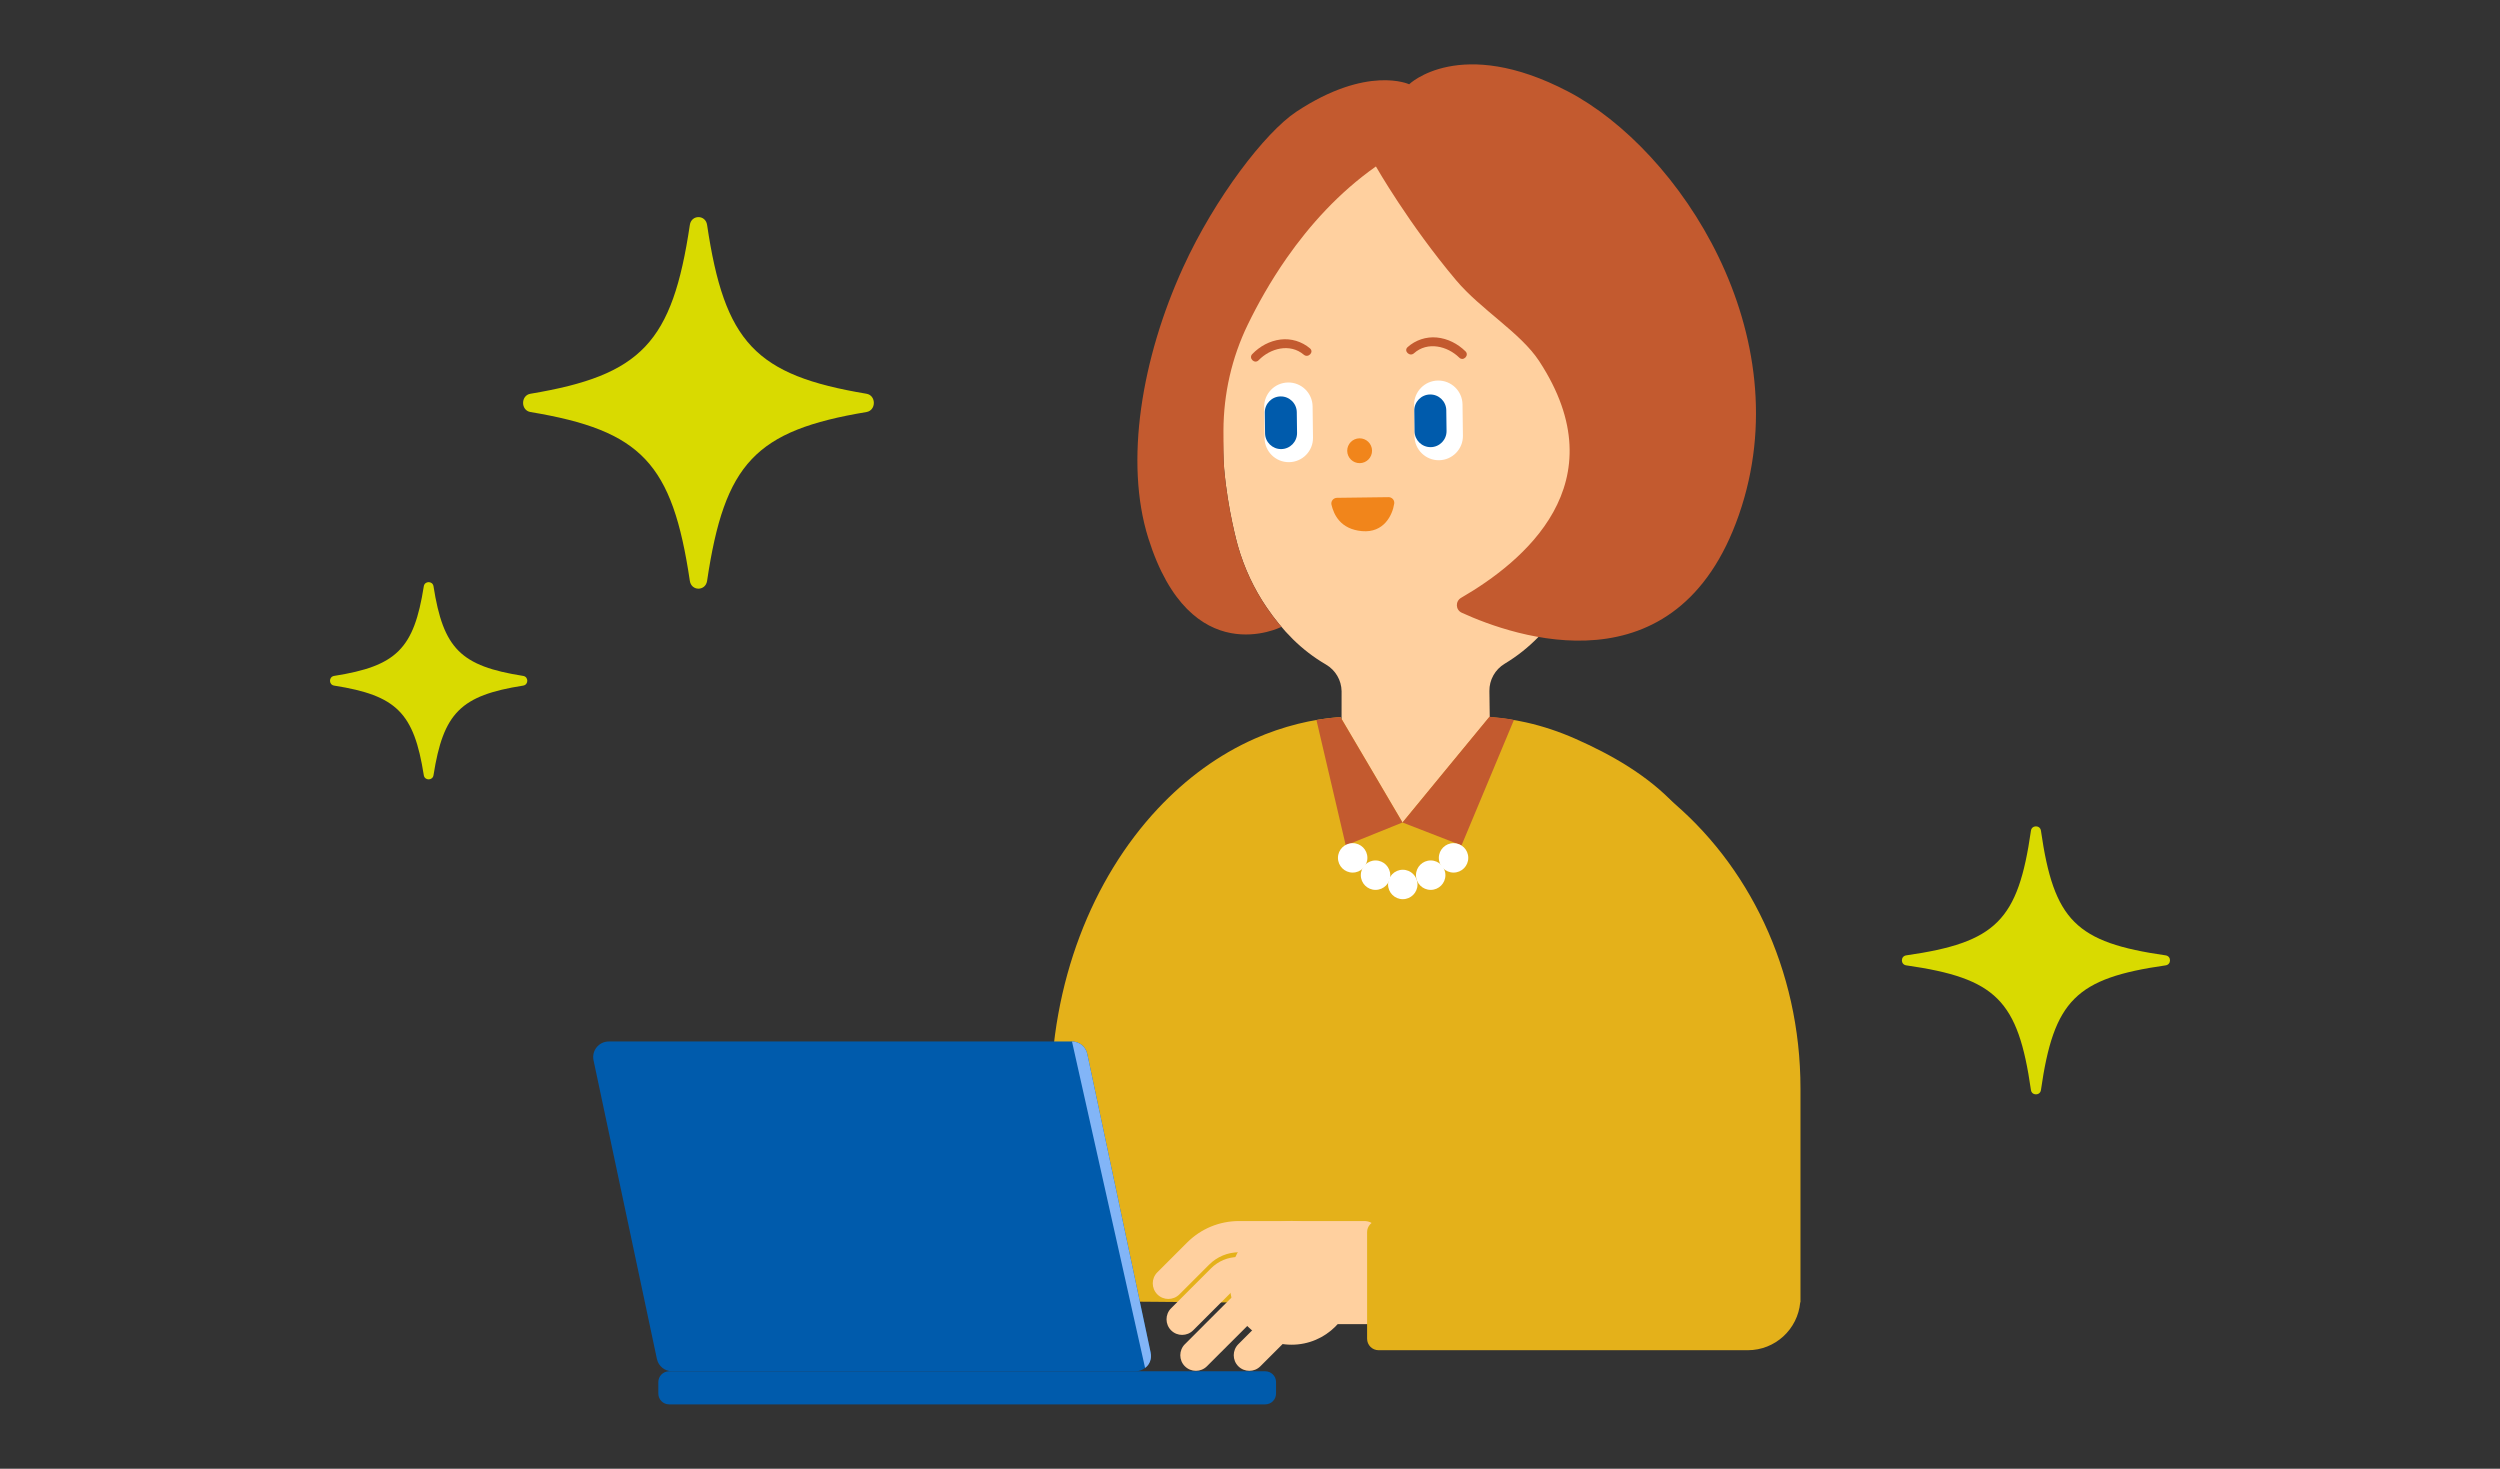 <?xml version="1.0" encoding="UTF-8"?><svg id="_レイヤー_1" xmlns="http://www.w3.org/2000/svg" width="400" height="235" viewBox="0 0 400 235"><rect x="0" y="0" width="400" height="235" fill="#333333" stroke="none"/><defs><style>.cls-1{fill:#d9da00;}.cls-1,.cls-2,.cls-3,.cls-4,.cls-5,.cls-6,.cls-7,.cls-8{stroke-width:0px;}.cls-2{fill:#f1851b;}.cls-3{fill:#ffd09f;}.cls-4{fill:#c35a2f;}.cls-5{fill:#005bac;}.cls-6{fill:#e4b11a;}.cls-7{fill:#82b5f7;}.cls-8{fill:#fff;}</style></defs><path class="cls-3" d="M263.649,75.949c-.06-4.574-2.992-8.372-6.911-9.443l-.144-10.94-.11-8.39c-.024-1.852-.196-3.664-.49-5.43-.847-5.087-2.766-9.763-5.493-13.756-5.665-8.296-14.808-13.634-25.065-13.5-10.257.134-19.257,5.711-24.702,14.152-2.621,4.063-4.417,8.788-5.13,13.895-.248,1.773-.371,3.589-.347,5.441,0,0,.624,3.844.504,8.714-.202,8.216-.136,15.551.103,18.314.566,6.554,2.165,12.219,2.186,12.296,1.024,3.591,2.59,6.921,4.606,9.874,2.541,3.721,5.532,6.843,9.482,9.141,1.547.9,2.493,2.527,2.516,4.281l-.004,4.539.249,14.131c.037,2.818,2.416,5.072,5.313,5.034l13.153-.172c2.897-.038,5.216-2.354,5.179-5.172l-.241-18.39c-.023-1.775.9-3.445,2.454-4.377,4.049-2.428,7.093-5.723,9.62-9.64,2.175-3.372,3.771-7.204,4.662-11.327,4.355-.8,8.674-4.348,8.609-9.275Z"/><path class="cls-2" d="M215.554,72.144c.014,1.097.915,1.974,2.012,1.96,1.097-.014,1.975-.915,1.961-2.012-.014-1.097-.915-1.974-2.012-1.96-1.097.014-1.975.915-1.961,2.012"/><path class="cls-2" d="M213.916,79.652c-.576.008-1.013.543-.881,1.103.382,1.618,1.45,3.918,4.881,4.226,3.512.315,4.884-2.571,5.16-4.408.083-.549-.36-1.036-.915-1.028l-8.245.107Z"/><path class="cls-4" d="M225.216,55.541c1.264-1.134,2.975-1.705,4.671-1.541,1.748.169,3.34.988,4.587,2.212.65.638-.337,1.652-.988,1.013-1.909-1.874-5.096-2.635-7.256-.697-.676.604-1.692-.378-1.014-.987"/><path class="cls-8" d="M230.245,73.636h0c2.139-.028,3.85-1.784,3.822-3.922l-.065-5.005c-.028-2.138-1.784-3.849-3.923-3.821-2.138.028-3.85,1.784-3.822,3.921l.065,5.006c.028,2.138,1.784,3.849,3.923,3.821"/><path class="cls-5" d="M228.921,71.543h0c1.414-.018,2.545-1.179,2.526-2.592l-.042-3.309c-.018-1.413-1.18-2.544-2.593-2.525-1.414.017-2.545,1.178-2.526,2.592l.042,3.309c.018,1.413,1.18,2.544,2.593,2.525"/><path class="cls-4" d="M208.611,56.756c-2.21-1.881-5.377-1.038-7.237.885-.633.655-1.647-.331-1.013-.987,1.214-1.256,2.784-2.115,4.527-2.331,1.692-.208,3.416.319,4.71,1.419.694.592-.297,1.601-.988,1.013"/><path class="cls-8" d="M206.258,73.947h0c-2.139.028-3.895-1.683-3.923-3.821l-.065-5.006c-.028-2.137,1.684-3.893,3.822-3.921,2.139-.028,3.895,1.683,3.923,3.821l.065,5.005c.028,2.138-1.683,3.894-3.822,3.922"/><path class="cls-5" d="M205.002,71.853h0c-1.414.018-2.575-1.112-2.592-2.525l-.043-3.309c-.018-1.413,1.113-2.574,2.526-2.592,1.414-.018,2.575,1.112,2.592,2.525l.043,3.309c.019,1.412-1.112,2.573-2.526,2.592"/><path class="cls-6" d="M268.116,128.839c-4.532-4.845-10.348-8.111-16.088-10.649-.002,0-.003-.002-.005-.003-2.522-1.115-5.135-1.992-7.823-2.597-1.906-.429-3.852-.71-5.829-.85-.023-.002-.046-.002-.069-.004l-13.902,16.861-9.926-16.867c-.023.002-.049.007-.072.008-2.297.165-4.55.531-6.751,1.082-2.363.591-4.668,1.38-6.9,2.367-.002,0-.003.002-.005.003-5.739,2.538-10.984,6.376-15.516,11.221h0c-10.465,11.188-17.106,27.773-17.106,46.328l-.583,32.41,117.108.981v-33.39h0c0-18.555-6.069-35.713-16.534-46.9Z"/><path class="cls-4" d="M250.895,14.644c-17.308-9.045-25.431-1.16-25.431-1.16,0,0-6.68-3.139-18.074,4.409-4.944,3.275-12.998,13.74-18.089,24.886-6.642,14.541-9.413,31.118-5.57,43.333,6.789,21.577,21.314,14.182,21.314,14.182l-.39-.443c-.699-.852-1.363-1.745-1.998-2.675-2.017-2.953-3.582-6.283-4.606-9.874-.022-.076-1.621-5.741-2.186-12.296-.097-1.125-.119-3.603-.111-6.146.019-5.86,1.331-11.649,3.891-16.921,1.547-3.186,3.606-6.901,6.245-10.676,3.608-5.161,8.301-10.435,14.258-14.63,0,0,5.204,9.15,12.83,18.206,3.985,4.732,10.314,8.388,13.3,12.952,12.813,19.583-2.626,32.144-12.496,37.858-.953.551-.901,1.931.1,2.389,8.317,3.804,34.383,12.991,44.346-15.665,10.033-28.856-9.508-58.415-27.333-67.729Z"/><path class="cls-4" d="M214.464,114.717c.023-.002,9.936,16.881,9.936,16.881l-9.079,3.665-4.692-20.059s.788-.159,1.898-.29,1.936-.197,1.936-.197Z"/><path class="cls-4" d="M238.301,114.688c-.023-.002-13.9,16.911-13.9,16.911l9.443,3.665,8.381-20.064s-.784-.18-1.895-.311-2.029-.2-2.029-.2Z"/><circle class="cls-8" cx="216.428" cy="137.259" r="2.355"/><circle class="cls-8" cx="220.085" cy="140.027" r="2.355"/><circle class="cls-8" cx="232.568" cy="137.259" r="2.355"/><circle class="cls-8" cx="228.911" cy="140.027" r="2.355"/><circle class="cls-8" cx="224.446" cy="141.515" r="2.355"/><path class="cls-5" d="M107.547,219.405h74.109c1.587,0,2.771-1.461,2.442-3.013l-10.138-47.775c-.245-1.154-1.264-1.979-2.443-1.979h-74.108c-1.587,0-2.772,1.462-2.442,3.014l10.138,47.775c.244,1.153,1.263,1.978,2.442,1.978"/><path class="cls-7" d="M183.213,218.861s1.231-.733.885-2.469l-10.138-47.775c-.244-1.154-1.263-1.979-2.442-1.979l11.695,52.223Z"/><path class="cls-5" d="M107.06,224.7h95.38c.954,0,1.727-.773,1.727-1.727v-1.842c0-.953-.773-1.726-1.727-1.726h-95.38c-.954,0-1.727.773-1.727,1.726v1.842c0,.954.773,1.727,1.727,1.727"/><path class="cls-3" d="M196.751,205.252c0,5.469,4.434,9.901,9.905,9.901,5.47,0,9.904-4.433,9.904-9.901,0-5.469-4.434-9.901-9.904-9.901-5.47,0-9.905,4.433-9.905,9.901"/><path class="cls-3" d="M189.579,218.604c-.975-.975-.975-2.555,0-3.531l7.215-7.213c.638-.639,1.487-.991,2.389-.991h11.325c1.379,0,2.498,1.119,2.498,2.497,0,1.379-1.119,2.497-2.498,2.497h-10.655s-6.742,6.739-6.742,6.739c-.487.488-1.127.732-1.766.732s-1.279-.244-1.766-.732ZM199.174,211.865h.009-.009Z"/><path class="cls-3" d="M198.13,218.604c-.975-.975-.975-2.556,0-3.531l7.21-7.208c.639-.641,1.489-.995,2.395-.995h11.324c1.379,0,2.498,1.119,2.498,2.497,0,1.379-1.119,2.497-2.498,2.497h-10.654s-6.743,6.739-6.743,6.739c-.487.488-1.127.732-1.766.732-.639,0-1.279-.244-1.766-.732ZM207.726,211.865h.009-.009ZM208.872,211.398s.004-.004.005-.006l-.005.006Z"/><path class="cls-3" d="M189.141,213.583c.639,0,1.279-.244,1.766-.732l6.394-6.392c.225-.224.524-.347.841-.347h10.162c1.379,0,2.498-1.119,2.498-2.497,0-1.379-1.119-2.497-2.498-2.497h-10.162c-1.652,0-3.205.643-4.373,1.812l-6.394,6.392c-.975.975-.975,2.555,0,3.531.487.488,1.127.732,1.766.732Z"/><path class="cls-3" d="M186.938,207.831c.639,0,1.279-.244,1.766-.732l4.75-4.748c1.285-1.285,2.994-1.991,4.81-1.991h20.015c1.379,0,2.498-1.119,2.498-2.497,0-1.379-1.119-2.497-2.498-2.497h-20.015c-3.152,0-6.114,1.227-8.342,3.455l-4.75,4.748c-.975.975-.975,2.555,0,3.531.487.488,1.127.732,1.766.732Z"/><rect class="cls-3" x="207.735" y="197.862" width="13.188" height="11.506"/><path class="cls-6" d="M220.433,195.305l46.372-.365v-67.286c12.894,10.517,21.271,27.405,21.271,46.494v34.219h-.039c-.388,4.299-3.997,7.669-8.399,7.669h-59.062c-1.017,0-1.841-.823-1.841-1.84v-17.058c0-.96.739-1.759,1.697-1.835Z"/><path class="cls-1" d="M110.375,92.94c-2.804-18.838-7.72-24.045-25.503-27.016-1.57-.262-1.57-2.661,0-2.923,17.783-2.971,22.699-8.178,25.503-27.016.248-1.663,2.512-1.663,2.759,0,2.804,18.838,7.72,24.045,25.503,27.016,1.57.262,1.57,2.661,0,2.923-17.783,2.971-22.699,8.178-25.503,27.016-.248,1.663-2.512,1.663-2.759,0Z"/><path class="cls-1" d="M67.808,124.038c-1.577-10-4.342-12.764-14.346-14.341-.883-.139-.883-1.412,0-1.552,10.003-1.577,12.768-4.341,14.346-14.341.139-.883,1.413-.883,1.552,0,1.577,10,4.342,12.764,14.346,14.341.883.139.883,1.412,0,1.552-10.003,1.577-12.768,4.341-14.346,14.341-.139.883-1.413.883-1.552,0Z"/><path class="cls-1" d="M324.952,174.407c-2.064-14.382-5.569-17.887-19.956-19.95-.924-.132-.924-1.466,0-1.599,14.387-2.063,17.892-5.568,19.956-19.95.132-.923,1.467-.923,1.599,0,2.064,14.382,5.569,17.887,19.956,19.95.924.132.924,1.466,0,1.599-14.387,2.063-17.892,5.568-19.956,19.95-.132.923-1.467.923-1.599,0Z"/></svg>